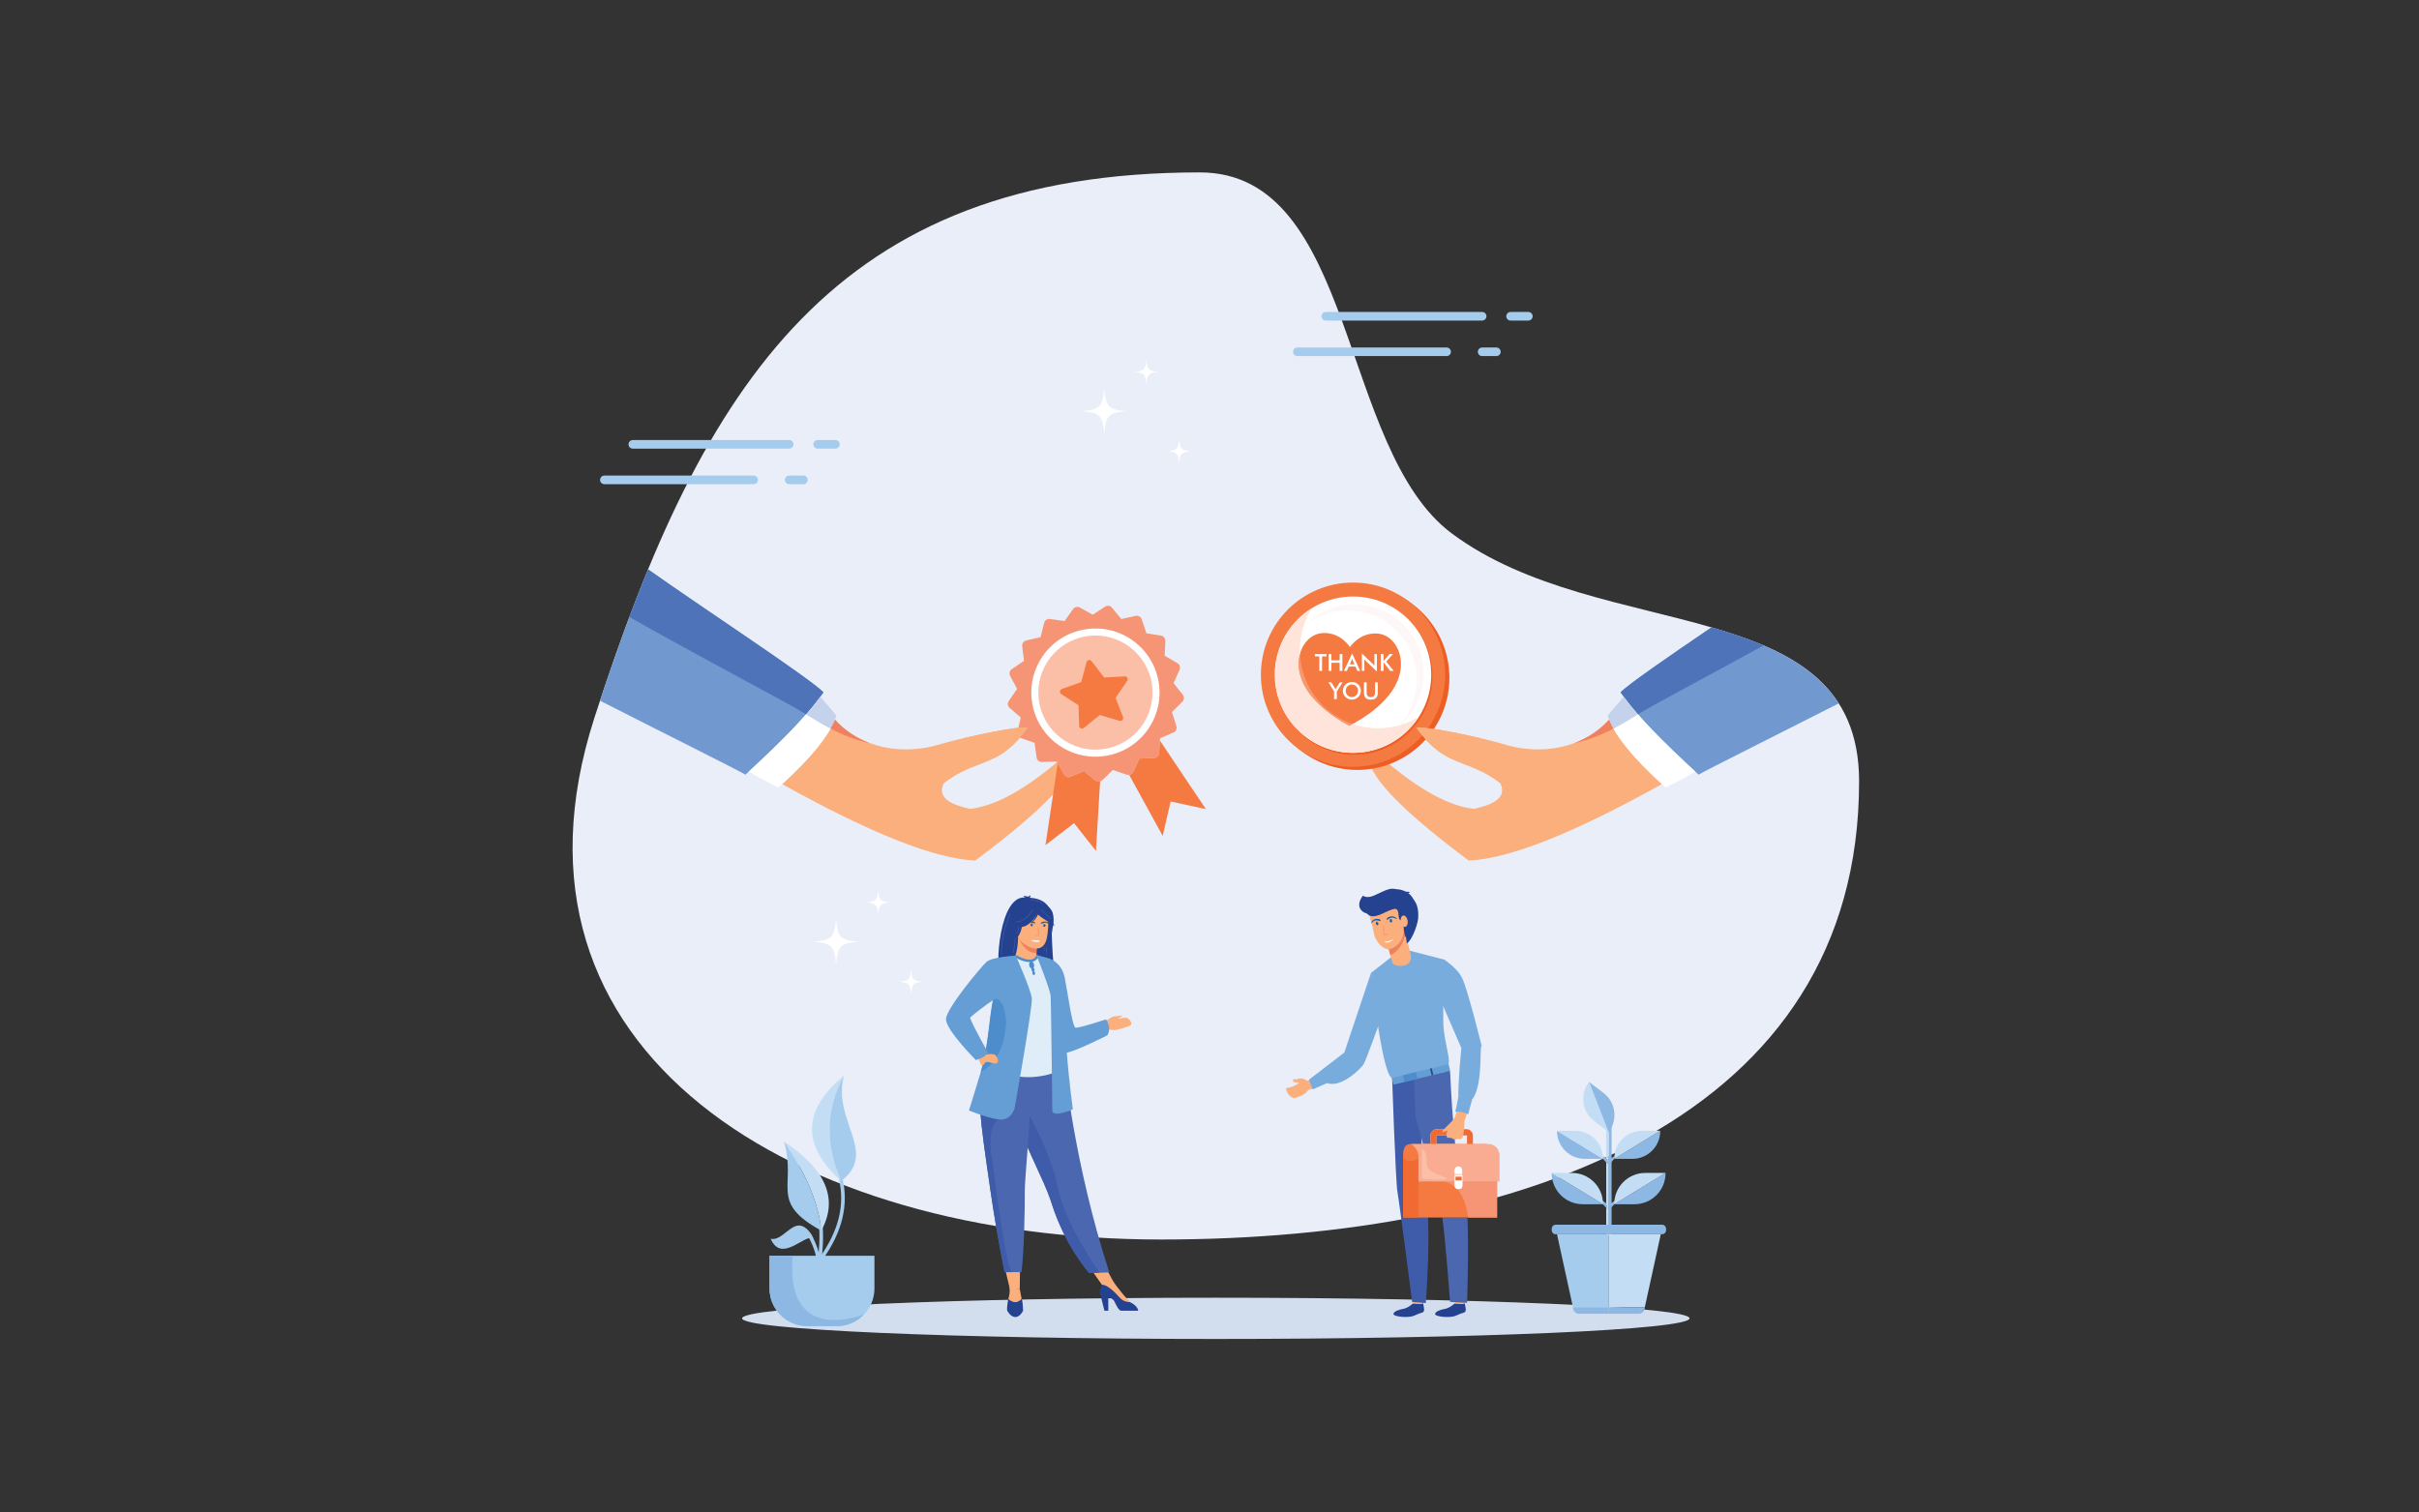 <?xml version="1.0" encoding="utf-8"?>
<svg xmlns="http://www.w3.org/2000/svg" xmlns:serif="http://www.serif.com/" xmlns:xlink="http://www.w3.org/1999/xlink" width="100%" height="100%" viewBox="0 0 1281 801" version="1.1" style="fill-rule:evenodd;clip-rule:evenodd;stroke-linejoin:round;stroke-miterlimit:2;">
  <rect x="0" y="0" width="1281" height="801" fill="#333333" stroke="none"/>
  <rect id="_020" x="0.979" y="0.151" width="1280" height="800" style="fill:none;"/>
  <g>
    <path d="M635.374,91.321c82.982,-0 73.513,146.553 133.42,191.225c79.293,59.126 215.705,29.851 215.705,131.323c-0,178.136 -176.941,242.68 -369.755,242.68c-192.817,-0 -357.343,-98.803 -299.931,-276.471c57.413,-177.668 127.744,-288.757 320.561,-288.757Z" style="fill:#e9eef8;"/>
    <path d="M643.859,709.227c138.167,0 250.855,-4.906 250.855,-10.923c0,-6.017 -112.688,-10.924 -250.855,-10.924c-138.172,0 -250.863,4.907 -250.863,10.924c-0,6.017 112.691,10.923 250.863,10.923Z" style="fill:#d2deee;"/>
    <path d="M852.077,381.213c-13.508,15.059 -36.126,19.417 -56.8,12.655c-11.758,-3.375 -42.264,-9.885 -45.28,-8.383c15.743,21.83 27.113,15.961 44.494,29.398c4.117,8.422 -5.634,11.718 -13.973,13.562c-13.139,-1.457 -28.916,-10.072 -47.336,-25.847c-4.262,-2.503 -6.851,-1.851 -7.772,1.956c3.496,10.755 20.955,27.841 52.374,51.254c21.27,-0.856 55.359,-14.35 102.269,-40.479c-14.749,-13.459 -24.078,-24.832 -27.976,-34.116Z" style="fill:#faaf7d;"/>
    <path d="M906.336,332.315c-22.521,15.335 -43.966,30.051 -48.131,34.393c8.286,12 21.392,25.305 41.295,43.62c2.928,-1.877 45.091,-22.904 74.23,-37.753c-13.44,-21.04 -38.24,-31.814 -67.394,-40.26Z" style="fill:#7199d0;"/>
    <path d="M897.716,408.683c-7.496,4.428 -12.732,7.232 -15.719,8.406c-17.096,-15.321 -27.346,-28.01 -30.754,-38.062c2.851,-3.441 5.731,-6.762 8.64,-9.966c8.073,11.027 20.194,23.319 37.833,39.622Z" style="fill:#fff;"/>
    <path d="M867.369,378.363c5.629,-3.655 37.135,-20.325 66.565,-36.467c-8.538,-3.653 -17.818,-6.749 -27.598,-9.581c-22.521,15.335 -43.966,30.051 -48.131,34.393c0.539,0.779 1.096,1.563 1.678,2.353c2.187,2.99 4.674,6.072 7.486,9.302Z" style="fill:#4f73b9;"/>
    <path d="M867.369,378.363c-2.812,-3.23 -5.299,-6.312 -7.486,-9.302c-2.909,3.204 -5.789,6.525 -8.64,9.966c0.242,0.715 0.519,1.444 0.834,2.186c0.635,1.521 1.42,3.097 2.351,4.729c4.122,-2.124 8.432,-4.649 12.941,-7.579Z" style="fill:#c5d2ec;"/>
    <path d="M854.428,385.942c-0.931,-1.632 -1.716,-3.208 -2.351,-4.729c-5.028,5.601 -11.312,9.724 -18.289,12.342c6.231,-1.194 13.111,-3.732 20.64,-7.613Z" style="fill:#ef8060;"/>
    <path d="M442.188,381.212c13.504,15.061 36.126,19.417 56.796,12.656c11.757,-3.375 42.266,-9.885 45.282,-8.383c-15.743,21.83 -27.111,15.961 -44.496,29.398c-4.113,8.422 5.632,11.717 13.974,13.562c13.14,-1.457 28.917,-10.072 47.336,-25.849c4.262,-2.501 6.851,-1.848 7.773,1.958c-3.496,10.757 -20.956,27.841 -52.375,51.254c-21.267,-0.856 -55.359,-14.351 -102.266,-40.479c14.748,-13.459 24.073,-24.832 27.976,-34.117Z" style="fill:#faaf7d;"/>
    <path d="M343.212,301.568c26.789,19.111 85.642,57.632 92.844,65.14c-8.286,12 -21.389,25.305 -41.293,43.62c-3.023,-1.939 -47.877,-24.294 -77.033,-39.182c8.103,-24.554 16.497,-47.787 25.482,-69.578Z" style="fill:#7199d0;"/>
    <path d="M396.546,408.684c7.494,4.427 12.735,7.231 15.719,8.406c17.095,-15.323 27.347,-28.01 30.755,-38.063c-2.852,-3.441 -5.732,-6.762 -8.639,-9.966c-8.072,11.028 -20.194,23.319 -37.835,39.623Z" style="fill:#fff;"/>
    <path d="M426.894,378.363c-7.453,-4.842 -60.317,-32.518 -93.602,-51.555c3.233,-8.614 6.535,-17.028 9.92,-25.24c26.789,19.111 85.642,57.632 92.844,65.14c-0.537,0.779 -1.096,1.563 -1.675,2.353c-2.188,2.99 -4.674,6.072 -7.487,9.302Z" style="fill:#4f73b9;"/>
    <path d="M426.894,378.363c2.813,-3.23 5.299,-6.312 7.487,-9.302c2.907,3.204 5.787,6.525 8.639,9.966c-0.243,0.715 -0.519,1.444 -0.832,2.185c-0.638,1.522 -1.422,3.098 -2.354,4.73c-4.119,-2.124 -8.433,-4.65 -12.94,-7.579Z" style="fill:#c5d2ec;"/>
    <path d="M439.834,385.942c0.931,-1.632 1.716,-3.208 2.354,-4.73c5.024,5.602 11.309,9.725 18.286,12.343c-6.232,-1.194 -13.112,-3.732 -20.64,-7.613Z" style="fill:#ef8060;"/>
    <path d="M767.539,359.024c-0,-26.947 -21.848,-48.794 -48.795,-48.794c-26.948,0 -48.791,21.847 -48.791,48.794c0,26.949 21.843,48.794 48.791,48.794c26.947,-0 48.795,-21.845 48.795,-48.794Z" style="fill:#ec5e23;"/>
    <path d="M765.304,357.371c-0,-26.949 -21.848,-48.795 -48.796,-48.795c-26.948,0 -48.79,21.846 -48.79,48.795c0,26.948 21.842,48.794 48.79,48.794c26.948,0 48.796,-21.846 48.796,-48.794Z" style="fill:#f47a42;"/>
    <path d="M758.584,358.344c-0,-22.87 -18.541,-41.41 -41.411,-41.41c-22.871,-0 -41.411,18.54 -41.411,41.41c-0,22.87 18.54,41.412 41.411,41.412c22.87,-0 41.411,-18.542 41.411,-41.412Z" style="fill:#ec5e23;"/>
    <path d="M757.919,357.371c0,-22.87 -18.54,-41.411 -41.411,-41.411c-22.87,-0 -41.411,18.541 -41.411,41.411c0,22.871 18.541,41.41 41.411,41.41c22.871,0 41.411,-18.539 41.411,-41.41Z" style="fill:#fff;"/>
    <clipPath id="_clip1">
      <path d="M741.042,384.181c3.67,-4.122 6.458,-9.139 7.985,-14.833c5.222,-19.5 -6.347,-39.544 -25.847,-44.769c-3.171,-0.849 -6.352,-1.255 -9.484,-1.255c-8.136,-0 -15.917,2.736 -22.201,7.54c6.769,-6.785 16.073,-10.762 25.881,-10.762c3.132,-0 6.313,0.405 9.484,1.254c19.5,5.225 31.069,25.271 25.847,44.772c-1.925,7.178 -5.857,13.28 -11.03,17.867c-0.213,0.064 -0.422,0.125 -0.635,0.186Z"/>
    </clipPath>
    <g clip-path="url(#_clip1)">
      <rect x="691.495" y="320.102" width="66.434" height="64.079" style="fill:#fef7f7;fill-rule:nonzero;"/>
    </g>
    <path d="M714.865,342.761c-0,-0 -4.48,-7.402 -13.469,-7.478c-8.034,-0.083 -13.634,7.439 -13.712,16.234c-0.092,10.182 7.346,22.306 26.817,32.959c19.661,-10.296 27.316,-22.286 27.394,-32.488c0.082,-8.795 -5.382,-16.393 -13.396,-16.47c-9.014,-0.076 -13.634,7.243 -13.634,7.243Z" style="fill:#f47a42;"/>
    <path d="M675.097,357.347l0,-0.025c0,-14.928 7.903,-28.009 19.748,-35.296c-0.019,0.026 -0.034,0.052 -0.053,0.077c-11.811,7.289 -19.685,20.347 -19.695,35.244Z" style="fill:#f7986e;fill-rule:nonzero;"/>
    <path d="M716.508,398.732c-22.86,0 -41.396,-18.527 -41.411,-41.385c0.01,-14.897 7.884,-27.955 19.695,-35.244c-4.092,6.423 -6.463,14.048 -6.463,22.229c-0,0.696 0.019,1.387 0.053,2.074c-0.441,1.617 -0.678,3.338 -0.698,5.111c-0.092,10.182 7.346,22.306 26.817,32.959c0.611,-0.32 1.207,-0.641 1.794,-0.964c4.218,1.446 8.737,2.231 13.445,2.231c3.917,-0 7.709,-0.545 11.302,-1.562c-0.461,0.517 -0.936,1.02 -1.426,1.509c0.708,-0.539 1.392,-1.105 2.061,-1.695c3.452,-1.039 6.72,-2.517 9.726,-4.368c-7.36,11.49 -20.238,19.105 -34.895,19.105Z" style="fill:#fee4da;fill-rule:nonzero;"/>
    <path d="M739.616,385.69c0.49,-0.489 0.965,-0.992 1.426,-1.509c0.213,-0.061 0.422,-0.122 0.635,-0.186c-0.669,0.59 -1.353,1.156 -2.061,1.695Z" style="fill:#fddfd4;fill-rule:nonzero;"/>
    <path d="M714.501,384.476c-19.471,-10.653 -26.909,-22.777 -26.817,-32.959c0.02,-1.773 0.257,-3.494 0.698,-5.111c0.849,17.259 12.267,31.738 27.913,37.106c-0.587,0.323 -1.183,0.644 -1.794,0.964Z" style="fill:#f7986e;fill-rule:nonzero;"/>
    <path d="M568.276,322.601l-4.529,6.363l-7.743,-1.097c-1.425,-0.201 -2.759,0.734 -3.069,2.114l-1.905,7.507l-7.608,1.773c-1.382,0.322 -2.274,1.634 -2.104,3.013l0.941,7.753l-6.454,4.399c-1.173,0.798 -1.532,2.346 -0.877,3.568l3.675,6.894l-4.422,6.432c-0.8,1.165 -0.577,2.736 0.47,3.637l5.911,5.097l-1.804,7.604c-0.339,1.436 0.509,2.883 1.915,3.285l7.195,2.558l1.067,7.743c0.203,1.453 1.503,2.482 2.948,2.368l7.67,-0.214l3.782,6.828c0.689,1.238 2.187,1.737 3.467,1.207l7.214,-3.026l5.988,4.992c1.091,0.912 2.686,0.842 3.685,-0.129l5.615,-5.418l7.393,2.495c1.382,0.468 2.88,-0.226 3.433,-1.554l3.234,-6.979l7.816,-0.347c1.464,-0.072 2.613,-1.278 2.623,-2.727l0.49,-7.639l7.151,-3.142c1.3,-0.569 1.935,-2.021 1.523,-3.345l-2.352,-7.457l5.532,-5.506c1.004,-1.001 1.077,-2.586 0.209,-3.67l-4.883,-6.104l3.171,-7.134c0.596,-1.345 0.019,-2.915 -1.28,-3.571l-6.608,-3.84l0.378,-7.806c0.068,-1.458 -1.014,-2.714 -2.444,-2.869l-7.593,-1.197l-2.467,-7.409c-0.456,-1.388 -1.92,-2.166 -3.312,-1.796l-7.51,1.622l-4.975,-6.015c-0.897,-1.099 -2.477,-1.315 -3.636,-0.553l-6.531,4.303l-6.817,-3.815c-1.232,-0.686 -2.773,-0.32 -3.573,0.804Z" style="fill:#f69575;"/>
    <path d="M572.659,333.732c-18.299,4.11 -29.799,22.273 -25.688,40.569c4.112,18.296 22.274,29.797 40.568,25.686c18.298,-4.11 29.798,-22.274 25.687,-40.57c-4.112,-18.296 -22.274,-29.796 -40.567,-25.685Z" style="fill:#fff;"/>
    <path d="M573.473,337.367c-16.286,3.66 -26.526,19.83 -22.865,36.118c3.66,16.287 19.83,26.525 36.116,22.866c16.286,-3.658 26.526,-19.829 22.866,-36.118c-3.656,-16.287 -19.831,-26.525 -36.117,-22.866Z" style="fill:#fbbea6;"/>
    <path d="M597.992,410.462l17.726,32.318l4.189,-18.265l18.677,4.057l-24.364,-36.334l-0.417,6.502c-0.01,1.449 -1.159,2.655 -2.623,2.727l-7.816,0.347l-3.234,6.979c-0.378,0.916 -1.207,1.529 -2.138,1.669Zm-37.881,-6.058l-6.478,43.252l15.142,-11.654l11.602,14.717l2.197,-36.794c-0.858,0.259 -1.833,0.094 -2.57,-0.526l-5.988,-4.992l-7.214,3.026c-1.28,0.53 -2.778,0.031 -3.467,-1.207l-3.224,-5.822Z" style="fill:#f47a42;"/>
    <path d="M573.914,385.603l8.476,-6.886l10.482,3.078c1.193,0.347 2.264,-0.823 1.823,-1.981l-3.927,-10.187l6.157,-9.011c0.703,-1.037 -0.082,-2.422 -1.318,-2.348l-10.905,0.587l-6.671,-8.644c-0.761,-0.985 -2.308,-0.67 -2.638,0.529l-2.807,10.55l-10.284,3.663c-1.173,0.425 -1.352,2.01 -0.31,2.684l9.164,5.933l0.315,10.915c0.039,1.234 1.479,1.898 2.443,1.118Z" style="fill:#f47a42;"/>
    <path d="M510.338,390.983c13.716,-3.202 31.649,-6.632 33.928,-5.498c-6.648,9.217 -12.514,13.496 -18.386,16.376c-7.624,-1.253 -13.651,-5.482 -15.542,-10.878Z" style="fill:#faaf7d;"/>
    <path d="M722.288,361.42l1.435,-0l-0,5.42c-0,0.803 0.184,1.408 0.558,1.812c0.373,0.406 0.93,0.606 1.667,0.606c0.737,0 1.29,-0.2 1.663,-0.606c0.369,-0.404 0.558,-1.009 0.558,-1.812l-0,-5.42l1.445,-0l-0,5.553c-0,1.206 -0.301,2.112 -0.912,2.711c-0.611,0.599 -1.532,0.899 -2.758,0.899c-1.227,-0 -2.144,-0.3 -2.75,-0.898c-0.601,-0.595 -0.906,-1.502 -0.906,-2.712l-0,-5.553Zm-1.625,4.481c0,0.635 -0.121,1.233 -0.353,1.799c-0.243,0.565 -0.587,1.068 -1.043,1.512c-0.46,0.443 -0.974,0.781 -1.556,1.016c-0.577,0.237 -1.178,0.355 -1.814,0.355c-0.64,-0 -1.255,-0.118 -1.837,-0.357c-0.582,-0.238 -1.096,-0.576 -1.547,-1.014c-0.456,-0.444 -0.8,-0.944 -1.033,-1.507c-0.237,-0.559 -0.353,-1.16 -0.353,-1.804c-0,-0.638 0.116,-1.24 0.353,-1.804c0.233,-0.565 0.577,-1.07 1.033,-1.519c0.456,-0.442 0.975,-0.779 1.552,-1.009c0.577,-0.232 1.188,-0.348 1.832,-0.348c0.64,-0 1.251,0.116 1.828,0.348c0.572,0.23 1.086,0.567 1.542,1.009c0.456,0.453 0.8,0.962 1.043,1.528c0.232,0.568 0.353,1.165 0.353,1.795Zm-1.512,0c-0,-0.452 -0.083,-0.879 -0.248,-1.285c-0.164,-0.406 -0.402,-0.769 -0.707,-1.084c-0.306,-0.315 -0.65,-0.554 -1.043,-0.722c-0.397,-0.168 -0.819,-0.253 -1.256,-0.253c-0.441,-0 -0.858,0.082 -1.255,0.248c-0.393,0.167 -0.747,0.409 -1.057,0.727c-0.306,0.312 -0.543,0.672 -0.708,1.078c-0.16,0.405 -0.243,0.836 -0.243,1.291c0,0.453 0.083,0.879 0.243,1.28c0.165,0.402 0.402,0.76 0.708,1.078c0.31,0.319 0.659,0.559 1.057,0.725c0.392,0.167 0.814,0.251 1.255,0.251c0.437,0 0.849,-0.084 1.242,-0.251c0.392,-0.166 0.746,-0.406 1.057,-0.725c0.305,-0.318 0.543,-0.676 0.707,-1.081c0.165,-0.405 0.248,-0.829 0.248,-1.277Zm-12.674,4.444l-0,-4.083l-3.006,-4.842l1.522,-0l1.877,3.029c0.043,0.08 0.097,0.179 0.169,0.306c0.063,0.126 0.131,0.262 0.199,0.407c0.058,-0.14 0.121,-0.276 0.184,-0.401c0.058,-0.127 0.126,-0.241 0.194,-0.347l1.92,-2.994l1.45,-0l-3.069,4.842l-0,4.083l-1.44,0Zm24.727,-14.962l0,-8.926l1.45,0l-0,3.695l3.209,-3.695l1.775,0l-3.539,3.97l3.961,4.956l-1.877,-0l-3.529,-4.561l-0,4.561l-1.45,-0Zm-10.027,-0l0,-9.275l5.673,5.453c0.155,0.154 0.31,0.318 0.47,0.493c0.16,0.174 0.325,0.372 0.5,0.592l-0,-6.189l1.338,0l0,9.276l-5.784,-5.556c-0.155,-0.151 -0.301,-0.31 -0.446,-0.476c-0.146,-0.166 -0.281,-0.341 -0.412,-0.524l-0,6.206l-1.339,-0Zm-2.366,-0l-1.013,-2.298l-3.534,-0l-1.038,2.298l-1.522,-0l4.32,-9.275l4.319,9.275l-1.532,-0Zm-4.009,-3.507l2.487,-0l-0.916,-2.036c-0.054,-0.128 -0.107,-0.278 -0.165,-0.447c-0.058,-0.17 -0.117,-0.356 -0.17,-0.563c-0.048,0.194 -0.102,0.375 -0.16,0.543c-0.053,0.169 -0.107,0.326 -0.165,0.467l-0.911,2.036Zm-11.225,3.507l0,-8.926l1.45,0l0,3.297l4.393,-0l-0,-3.297l1.445,0l-0,8.926l-1.445,-0l-0,-4.332l-4.393,0l0,4.332l-1.45,-0Zm-3.466,-7.69l-0,7.69l-1.45,-0l0,-7.69l-2.371,-0l0,-1.236l6.177,0l0,1.236l-2.356,-0Z" style="fill:#fff;"/>
    <path d="M783.912,390.983c-13.716,-3.202 -31.651,-6.632 -33.93,-5.498c6.648,9.217 12.514,13.496 18.386,16.376c7.626,-1.253 13.653,-5.482 15.544,-10.878Z" style="fill:#faaf7d;"/>
    <path d="M697.391,575.821c-0.563,0.16 -2.342,0.868 -4.543,1.513c-1.314,2.022 -3.884,3.481 -7.705,4.378c-2.399,-1.013 -3.781,-2.783 -4.155,-5.299c3.147,-0.519 5.523,-1.532 7.128,-3.031c-3.234,0.083 -4.18,-0.547 -2.842,-1.886c0.388,0.243 0.902,0.306 1.547,0.189c1.716,-0.824 3.544,-0.547 5.489,0.83c0.979,-0.354 1.968,-0.742 2.501,-0.907c0.291,1.372 1.091,2.701 2.58,4.213Z" style="fill:#faaf7d;"/>
    <path d="M770.293,690.444c-0,0 -2.512,2.381 -4.989,2.817c-2.478,0.441 -5.266,1.372 -5.339,2.778c-0.068,1.406 8.039,2.216 10.905,0.883c4.276,-1.993 4.678,-1.343 5.183,-2.386c0.504,-1.042 -0.422,-3.903 -0.379,-4.237c0.054,-0.412 -5.381,0.145 -5.381,0.145Z" style="fill:#254290;"/>
    <path d="M748.232,690.43c-0,-0 -2.512,2.375 -4.984,2.817c-2.478,0.441 -5.271,1.372 -5.338,2.778c-0.068,1.401 8.038,2.216 10.899,0.877c4.276,-1.987 4.679,-1.338 5.183,-2.38c0.504,-1.047 -0.417,-3.903 -0.373,-4.238c0.053,-0.417 -5.387,0.146 -5.387,0.146Z" style="fill:#254290;"/>
    <path d="M770.608,689.281l-0.315,1.163c0.043,0.025 5.517,0.781 5.381,-0.145c-0.106,-0.747 -0.271,-1.566 -0.271,-1.566l-4.795,0.548Z" style="fill:#faaf7d;"/>
    <path d="M748.547,689.266l-0.315,1.164c0.044,0.024 5.518,0.78 5.387,-0.146c-0.107,-0.751 -0.272,-1.571 -0.272,-1.571l-4.8,0.553Z" style="fill:#faaf7d;"/>
    <path d="M697.74,568.389l-4.543,3.49l1.934,5.154c0,0 3.302,-1.415 7.588,-3.335c-1.134,-2.284 -2.763,-4.194 -4.979,-5.309Z" style="fill:#78acdd;"/>
    <path d="M731.306,539.559l-5.261,-24.261l-14.152,42.225l-14.153,10.866c2.216,1.115 2.574,4.45 4.979,5.309c7.923,2.841 18.551,-8.485 19.394,-9.954c1.309,-2.294 9.193,-24.185 9.193,-24.185Z" style="fill:#78acdd;"/>
    <path d="M747.796,689.63l7.243,0.601c0,-0 3.118,-39.278 0,-58.289c-3.117,-19.01 -3.117,-68.101 -3.117,-68.101l-14.817,4.436c-0,0 1.954,58.027 2.923,63.04c0.975,5.013 7.768,58.313 7.768,58.313Z" style="fill:#3e5caa;"/>
    <path d="M757.507,605.969l0,-4.373c0,-1.92 1.489,-3.486 3.312,-3.486l9.032,-0c-1.309,-15.176 -1.949,-30.72 -1.949,-30.72l-19.491,-4.597l0.083,2.071l1.086,26.758c-0,0 1.314,4.694 3.137,11.259c0.271,0.994 0.557,2.021 0.853,3.088l3.937,0Zm13.091,0l-9.973,0l-0,-4.373c-0,-0.112 0.092,-0.204 0.194,-0.204l9.323,0c0.146,1.547 0.296,3.079 0.456,4.577Zm6.298,84.126l-8.994,-0.494c0,-0 -2.511,-33.886 -4.121,-44.689l13.329,0c0.746,19.026 -0.214,45.183 -0.214,45.183Z" style="fill:#4b67b0;"/>
    <path d="M736.581,507.128l-10.536,8.17c0,-0 5.62,53.091 11.011,55.68c2.201,1.052 27.307,-0.126 30.037,-7.356c1.124,-2.986 -2.963,-14.036 -2.788,-23.156c0.126,-9.071 -0.601,-29.513 0.945,-31.83l-1.067,-0.504l-17.619,-4.553l-9.983,3.549Z" style="fill:#78acdd;"/>
    <path d="M760.625,607.269l-0,-5.673c-0,-0.112 0.092,-0.204 0.194,-0.204l15.854,0c0.112,0 0.194,0.092 0.194,0.204l0,5.673l3.123,-0l-0,-5.673c-0,-1.92 -1.489,-3.486 -3.317,-3.486l-15.854,-0c-1.823,-0 -3.312,1.566 -3.312,3.486l0,5.673l3.118,-0Z" style="fill:#f06a31;"/>
    <path d="M792.79,644.912l-49.765,0l-0,-33.105c-0,-3.225 0.853,-5.838 4.072,-5.838l38.943,0c3.729,0 6.75,3.021 6.75,6.744l-0,32.199Z" style="fill:#f47a42;"/>
    <path d="M751.141,622.958c-3.244,-0.344 -6.153,-0.504 -8.116,-0.577l-0,-0.703l8.116,-2.007l0,3.287Zm41.649,21.954l-15.38,0c-0.46,-4.218 -1.881,-11.258 -6.303,-15.748c-1.353,-1.372 -3.418,-2.468 -5.857,-3.345l27.54,-0l-0,19.093Z" style="fill:#f69575;"/>
    <path d="M751.233,644.912l-8.208,0l-0,-31.496c2.356,2.226 5.852,2.226 8.208,0l0,31.496Z" style="fill:#f06a31;"/>
    <path d="M788.3,605.969l-41.203,0c2.4,1.28 4.044,3.903 4.044,6.929l0,12.921l42.977,-0l0,-13.707c0,-3.394 -2.608,-6.143 -5.818,-6.143Z" style="fill:#f9ac92;"/>
    <path d="M734.123,498.653c0.684,1.081 2.57,9.528 3.404,11.568c0.819,2.012 11.151,2.919 9.473,-4.727c-1.672,-7.651 -4.61,-16.402 -4.61,-16.402l-8.267,9.561Z" style="fill:#faaf7d;"/>
    <path d="M734.123,498.653l2.744,-3.176l5.523,-6.385l0.004,0.024c0.015,0.029 0.034,0.087 0.059,0.174c0.092,0.267 0.266,0.81 0.509,1.562l-0,0.004c0.048,0.151 0.102,0.311 0.155,0.48l0.01,0.029c0.169,0.548 0.368,1.169 0.577,1.862l0.033,0.117c0.054,0.16 0.107,0.329 0.156,0.499l0.004,0.005c0.025,0.087 0.049,0.179 0.078,0.267l0.01,0.029l0.029,0.101l0.014,0.039c0.015,0.058 0.034,0.122 0.054,0.18c-0.243,4.378 -3.86,9.954 -7.792,11.472c-0.077,-0.277 -0.16,-0.558 -0.247,-0.84c-0.756,-2.841 -1.532,-5.827 -1.92,-6.443Z" style="fill:#ef8060;"/>
    <path d="M774.123,517.736c-2.361,-4.446 -7.011,-7.84 -8.931,-9.134c-0.499,-0.34 -1.154,-0.519 -1.154,-0.519l-0.635,22.866l10.473,24.218c-0,-0 -1.862,18.211 -1.576,27.476c2.419,-0.582 5.406,1.009 7.433,-0.388c5.92,-7.976 3.568,-29.959 4.94,-27.995c0,0 -7.573,-30.924 -10.55,-36.524Z" style="fill:#78acdd;"/>
    <path d="M737.924,574.522l30.036,-7.355l-0.867,-3.545l-30.037,7.356l0.868,3.544Z" style="fill:#649ed5;"/>
    <path d="M772.736,629.829l-0.761,-0c-0.955,-0 -1.736,-0.776 -1.736,-1.736l0,-5.78l4.233,0l-0,5.78c-0,0.96 -0.776,1.736 -1.736,1.736Z" style="fill:#fff;"/>
    <rect x="770.777" y="623.264" width="3.282" height="1.988" style="fill:#f06a31;"/>
    <path d="M774.317,621.901l-4.078,0l0,-2.036c0,-1.125 0.917,-2.036 2.042,-2.036c1.119,-0 2.036,0.911 2.036,2.036l-0,2.036Z" style="fill:#fff;"/>
    <path d="M743.791,573.087l6.875,-1.683l-0.868,-3.549l-6.88,1.687l0.873,3.545Z" style="fill:#4d8dcb;"/>
    <path d="M743.422,561.203l-4.198,-47.854l5.052,46.482l4.407,8.965l-5.261,-7.593Z" style="fill:#78acdd;"/>
    <path d="M770.375,591.913c0.451,-1.042 1.067,-3.18 1.726,-5.745c1.939,0.092 4.039,0.291 5.653,1.328c-0.227,0.611 -2.152,5.717 -2.181,6.313c-0.534,12.567 -1.998,8.786 -4.253,9.624c-0.77,0.286 -1.978,-0.043 -2.341,-0.46c-0.364,-0.412 -2.691,-0.194 -2.682,-0.432c0.01,-0.242 -0.867,-1.959 0.141,-3.316c1.013,-1.358 -2.681,1.324 -2.633,0.247c0.049,-1.188 5.659,-5.474 6.57,-7.559Z" style="fill:#faaf7d;"/>
    <path d="M770.617,588.839c2.444,-0.223 4.713,0.408 6.91,1.373c0.223,-1.188 1.018,-4.16 2.05,-7.797c-2.172,-1.154 -4.877,-1.183 -7.36,-1.096c-0.567,3.351 -1.129,6.143 -1.6,7.52Z" style="fill:#78acdd;"/>
    <path d="M758.123,569.576l0.916,-0.223l-0.868,-3.549l-0.921,0.228l0.873,3.544Z" style="fill:#29488c;"/>
    <path d="M764.145,568.102l0.921,-0.227l-0.868,-3.545l-0.921,0.223l0.868,3.549Z" style="fill:#649ed5;"/>
    <path d="M762.991,624.825c-3.947,-0 -10.075,-0.572 -10.075,-0.572l-0,-15.389c0.106,-0.039 0.208,-0.059 0.31,-0.059c1.469,0 2.39,3.763 2.39,8.039c0,4.568 10.143,6.134 10.614,7.409c0.16,0.431 -1.266,0.572 -3.239,0.572Z" style="fill:#fbbea6;"/>
    <path d="M730.404,480.791c-2.914,0.145 -6.584,-2.769 -4.984,4.95c0.349,2.066 1.508,4.854 1.988,7.942c0.882,5.692 5.595,9.6 8.397,9.12c2.803,-0.499 8.577,-4.387 7.438,-12.499c-0.475,-3.462 -1.12,-8.034 -4.558,-9.391c-2.676,-1.06 -5.891,-0.917 -8.281,-0.122Z" style="fill:#faaf7d;"/>
    <path d="M744.319,496.427c0,0 6.623,-11.537 4.849,-18.233c-1.76,-6.681 -8.985,-8.177 -14.231,-6.65c-2.361,0.708 -3.907,1.341 -6.22,2.444c-4.97,2.382 -7.574,5.787 -4.97,9.649c3.486,5.178 12.645,-3.223 15.433,-2.18c2.308,0.866 0.533,5.356 2.739,6.098c2.085,0.727 1.096,0.581 1.348,3.156c0.116,3.214 1.028,5.838 1.052,5.716Z" style="fill:#254290;"/>
    <path d="M745.425,487.613c0.281,1.634 -0.291,3.127 -1.29,3.302c-0.999,0.174 -2.041,-1.014 -2.332,-2.672c-0.291,-1.653 0.286,-3.127 1.285,-3.301c0.999,-0.176 2.036,1.017 2.337,2.671Z" style="fill:#faaf7d;"/>
    <path d="M729.531,490.042c-0.349,0.107 -0.751,-0.223 -0.901,-0.732c-0.151,-0.514 0.009,-1.014 0.358,-1.115c0.345,-0.107 0.747,0.223 0.897,0.732c0.151,0.514 -0.009,1.013 -0.354,1.115Z" style="fill:#135ba4;"/>
    <path d="M734.36,487.273c3.065,-1.706 2.662,-1.478 5.625,-0.412c-1.309,-1.6 -3.006,-1.837 -4.64,-1.052c-0.766,0.369 -0.917,0.364 -0.985,1.464Z" style="fill:#135ba4;"/>
    <path d="M736.707,488.65c0.354,-0.048 0.572,-0.518 0.485,-1.042c-0.087,-0.524 -0.441,-0.907 -0.795,-0.858c-0.354,0.053 -0.567,0.523 -0.48,1.047c0.082,0.524 0.441,0.907 0.79,0.853Z" style="fill:#135ba4;"/>
    <path d="M731.214,487.909c-3.317,-0.767 -2.88,-0.665 -5.237,1.183c0.694,-1.891 2.158,-2.594 3.889,-2.303c0.81,0.135 0.941,0.092 1.348,1.12Z" style="fill:#135ba4;"/>
    <path d="M733.502,495.453c-0.218,-0 -0.412,-0.039 -0.572,-0.16c-0.267,-0.199 -0.363,-0.558 -0.426,-1.043c-0.049,-0.334 -0.034,-0.708 -0.02,-1.178c0.02,-0.727 0.049,-1.629 -0.116,-2.87c-0.015,-0.136 0.082,-0.267 0.223,-0.286c0.145,0.005 0.266,0.082 0.286,0.223c0.17,1.275 0.14,2.245 0.116,2.948c-0.014,0.451 -0.024,0.805 0.015,1.095c0.058,0.413 0.126,0.626 0.228,0.703c0.111,0.083 0.368,0.064 0.722,0.01l0.771,-0.111c0.15,-0.015 0.267,0.077 0.286,0.218c0.024,0.14 -0.073,0.271 -0.213,0.291l-0.766,0.111c-0.189,0.029 -0.369,0.049 -0.534,0.049Z" style="fill:#f69575;fill-rule:nonzero;"/>
    <path d="M738.016,497.494c-3.117,1.44 -5.784,1.43 -4.902,1.508c1.082,0.684 3.317,0.068 4.902,-1.508Z" style="fill:#fff;"/>
    <path d="M729.105,488.175c0.063,-0.009 0.145,0.146 0.174,0.34c0.034,0.198 0.005,0.368 -0.058,0.378c-0.068,0.009 -0.145,-0.146 -0.174,-0.34c-0.034,-0.198 -0.01,-0.368 0.058,-0.378Z" style="fill:#a6cced;"/>
    <path d="M736.188,486.919c0.068,-0.009 0.146,0.141 0.18,0.34c0.034,0.199 0.005,0.363 -0.058,0.373c-0.068,0.01 -0.146,-0.14 -0.18,-0.339c-0.034,-0.199 -0.005,-0.364 0.058,-0.374Z" style="fill:#a6cced;"/>
    <path d="M725.323,483.825c3.108,-1.838 5.949,-3.173 8.446,-3.759c-1.804,1.445 -3.442,2.393 -4.916,2.845c3.752,0.115 7.408,-0.653 10.967,-2.304c0.073,0.043 0.145,0.087 0.218,0.133c0.548,2.02 0.524,-3.377 0.95,0.053c0.694,0.564 0.912,0.71 1.663,0.422c0.151,-2.207 1.494,4.497 1.964,3.877c3.699,0.058 2.458,3.287 -0.562,8.019c0.174,1.11 0.897,5.906 0.945,6.657c3.472,-2.512 6.187,-12.024 6.002,-13.702c0.519,-8.163 -3.151,-11.043 -6.38,-12.05c0.839,-0.833 1.585,-1.323 2.24,-1.469c-1.493,-0.398 -2.958,-0.259 -4.393,0.419c-0.325,-0.742 -0.795,-1.407 -1.406,-1.995c0.141,0.42 0.175,0.952 0.102,1.596c-5.086,-6.188 -14.017,5.577 -19.418,1.847c-5.295,7.016 1.575,10.18 3.578,9.411Z" style="fill:#254290;"/>
    <path d="M543.796,490.507c-0,0 -2.236,14.555 -2.638,20.262c-0.204,2.87 -0.5,5.178 1.304,7.108c0,0 -4.489,0.436 -6.012,-0.81c0,0 0.301,0.611 0.577,0.883c0,-0 -5.023,0.179 -7.098,-1.387c-3.147,-2.128 -1.067,-44.476 14.041,-40.99c0,-0 13.935,-1.185 12.834,12.486c0.233,16.238 1.537,30.245 2.628,33.076c-1.571,0.897 -5.353,-2.056 -5.823,-3.35c-0.412,-1.144 -0.645,-2.478 -0.761,-2.817c-0,-0 0.494,3.922 0.717,4.165c0,-0 -5.629,-0.635 -8.038,-2.454c-2.4,-1.818 -2.42,-23.35 -1.731,-26.172Z" style="fill:#254290;"/>
    <path d="M538.084,501.029c0.044,-0.165 0.087,-0.325 0.126,-0.48c-0.431,-1.416 -0.582,-3.035 -0.378,-4.81c-1.358,-1.203 -4.305,-0.175 -6.798,0.582c-1.086,10.032 -1.071,20.189 -0.47,20.94c1.251,1.566 4.286,1.387 4.286,1.387c-0.165,-0.272 -0.344,-0.883 -0.344,-0.883c0.916,1.247 3.631,0.805 3.631,0.805c-1.086,-1.924 -0.911,-4.232 -0.79,-7.103c0.107,-2.458 0.417,-6.564 0.737,-10.438Z" style="fill:#254290;"/>
    <path d="M583.907,647.322l-1.663,-0.281l0,-0.005l1.663,0.286Z" style="fill:#636466;"/>
    <path d="M558.21,518.929l-29.978,0c2.143,-5.372 5.217,-9.26 7.549,-9.736c1.241,-0.329 3.35,-5.439 3.321,-12.683l0.568,0.727l9.41,1.867c-0,-0 -0.208,2.967 -0.218,5.755c-0.009,2.327 0.122,4.693 0.65,4.97c0.674,0.063 1.295,0.184 1.295,0.184c-0,-0 5.105,3.588 7.403,8.916Z" style="fill:#faaf7d;"/>
    <path d="M549.08,499.104c-0,-0 -0.208,2.962 -0.218,5.755c-5.27,-0.15 -8.053,-4.955 -9.192,-7.622l9.41,1.867Z" style="fill:#ef8060;"/>
    <path d="M538.37,494.187c-0.015,-7.767 -1.624,-12.971 6.332,-13.431c7.961,-0.46 9.508,2.502 10.143,5.097c0.398,1.605 0.398,7.845 -0.732,11.952c-2.759,10.04 -15.738,1.434 -15.743,-3.618Z" style="fill:#faaf7d;"/>
    <path d="M584.392,541.78c0,0 4.16,-3.394 5.653,-3.413c1.494,-0.015 4.33,-0.762 4.219,-0.282c-0.112,0.485 -2.502,1.12 -2.09,1.348c0.407,0.223 3.879,-0.712 4.853,-0.15c0.97,0.558 3.249,2.87 1.416,3.884c-1.828,1.008 -7.316,2.608 -8.737,2.424c-1.416,-0.184 -4.626,-0.412 -4.626,-0.412l-0.688,-3.399Z" style="fill:#faaf7d;"/>
    <path d="M531.306,668.107l3.486,14.686l5.222,-0.029l0.189,-14.657l-8.897,0Z" style="fill:#faaf7d;"/>
    <path d="M575.233,668.738l9.915,14.055l3.869,-4.964l-5.968,-11.026l-7.816,1.935Z" style="fill:#faaf7d;"/>
    <path d="M587.442,673.979l-5.106,0.155l-5.532,0.17c0,-0 -12.771,-14.221 -19.937,-37.019c-0.165,-0.528 -0.339,-1.066 -0.528,-1.609c-3.923,-11.428 -12.049,-25.784 -16.33,-38.769c-0.684,-2.07 -1.295,-4.019 -1.848,-5.862c-0.174,-0.591 -0.344,-1.168 -0.508,-1.74c-3.157,-10.967 -4.068,-18.167 -4.912,-25.862l30.929,0.247c-0,0 4.993,52.539 23.772,110.289Z" style="fill:#4b67b0;"/>
    <path d="M559.34,545.916c-0.078,14.72 2.157,21.033 2.157,21.033c0,-0 -13.241,6.729 -28.979,1.779c-0.184,-0.063 -13.034,-2.992 -13.034,-2.992c0.264,-0.596 2.605,-10.516 2.863,-11.064c3.323,-7.132 5.846,-10.264 6.239,-12.456c0.732,-4.097 0.747,-8.334 0.383,-12.329c-0.96,-10.585 -3.815,-19.37 -3.815,-19.37c4.29,-0.975 8.305,-2.686 12.765,-4.364c1.028,1.28 4.17,2.619 6.89,2.556c3.137,-0.068 4.155,-1.411 3.99,-2.876c3.341,1.858 6.008,3.617 6.008,3.617c2.841,4.931 8.596,9.722 9.013,17.285c0.107,1.862 -4.475,18.769 -4.48,19.181Z" style="fill:#dfedf9;"/>
    <path d="M537.177,506.876c1.693,1.003 3.287,1.726 4.737,2.172c1.751,0.543 3.307,0.684 4.597,0.422c1.362,-0.277 2.424,-0.989 3.103,-2.134c0.199,-0.334 0.363,-0.712 0.489,-1.129l-1.25,-0.383c-0.097,0.31 -0.219,0.597 -0.369,0.848c-0.48,0.805 -1.241,1.315 -2.23,1.518c-1.072,0.213 -2.41,0.087 -3.957,-0.393c-1.348,-0.416 -2.846,-1.101 -4.45,-2.05l-0.67,1.129Z" style="fill:#4d8dcb;"/>
    <path d="M534.617,681.974c0,-0 0.422,2.909 -0.664,6.017c0,-0 -0.858,3.898 2.977,3.971c3.84,0.073 4.776,-0.291 4.344,-2.681c-0.436,-2.386 -1.26,-6.517 -1.26,-6.517l-5.397,-0.79Z" style="fill:#faaf7d;"/>
    <path d="M541.779,694.275c-2.439,4.596 -5.911,4.266 -8.398,-0c-0.344,-1.731 0.417,-5.416 0.543,-6.124c0.005,-0.053 0.015,-0.092 0.024,-0.116l0.005,-0.039c4.339,3.976 7.055,-0.102 7.055,-0.102l0.009,0.019c0.636,1.562 0.771,5.751 0.762,6.362Z" style="fill:#254290;"/>
    <path d="M598.259,689.673c-0,0 -7.069,-7.849 -9.242,-11.844l-5.26,2.695l11.757,11.035l2.75,-0.358l-0.005,-1.528Z" style="fill:#faaf7d;"/>
    <path d="M602.748,694.275l-8.892,-0c-1.314,-0 -2.356,-2.173 -3.767,-4.994c-0.582,-1.159 -1.876,-1.789 -3.205,-2.143l0.039,7.137l-2.056,-0l-1.891,-7.545c-1.251,-2.303 -0.097,-4.392 0.781,-6.206c1.028,-0.005 3.782,0.698 9.008,6.585c1.717,1.934 3.612,2.623 5.494,2.564l0.077,0.039c4.34,1.954 4.412,4.563 4.412,4.563Z" style="fill:#254290;"/>
    <path d="M582.336,674.134l-5.532,0.17c0,-0 -12.771,-14.221 -19.937,-37.019c-0.165,-0.528 -0.339,-1.066 -0.528,-1.609c-3.923,-11.428 -12.049,-25.784 -16.33,-38.769c-0.684,-2.07 -1.295,-4.019 -1.848,-5.862c-0.174,-0.591 -0.344,-1.168 -0.508,-1.74l4.557,-3.457c0,-0 13.673,22.148 17.906,42.987c3.68,18.099 18.405,39.878 22.22,45.299Z" style="fill:#3e5caa;"/>
    <path d="M542.685,630.774c0.078,10.133 -0.436,33.435 -1.755,43.079l-4.897,-0c-2.71,-0 -4.058,-0.039 -4.058,-0.039c-3.312,-16.771 -5.668,-30.647 -7.382,-42.609c-1.407,-9.813 -2.658,-18.22 -3.619,-25.464c-0.968,-7.287 -1.642,-13.391 -1.882,-18.55c-0.038,-0.81 -0.066,-1.6 -0.081,-2.366c-0.014,-0.771 -0.019,-1.518 -0.013,-2.245l26.722,-2.608c-0.335,17.76 -3.078,44.911 -3.035,50.802Z" style="fill:#4b67b0;"/>
    <path d="M536.033,673.853c-2.71,-0 -4.058,-0.039 -4.058,-0.039c-3.312,-16.771 -5.668,-30.647 -7.382,-42.609c-1.407,-9.813 -2.658,-18.22 -3.619,-25.464c-0.968,-7.287 -1.642,-13.391 -1.882,-18.55l9.804,5.77c0,-0 -6.257,2.211 -3.869,18.923c2.39,16.718 7.68,59.603 11.006,61.969Z" style="fill:#3e5caa;"/>
    <path d="M537.294,587.026c-0,0 -1.881,6.803 -8.398,5.935c-6.51,-0.868 -15.771,-4.776 -15.771,-4.776c-0,-0 2.782,-8.795 6.243,-20.349c4.191,-13.988 5.233,-33.644 7.676,-45.018c0.689,-3.191 5.3,-4.223 5.474,-6.129l5.401,-10.482c-0,-0 8.058,18.08 8.494,22.637c0.432,4.563 -9.119,58.182 -9.119,58.182Z" style="fill:#649ed5;"/>
    <path d="M532.741,542.27c-0.291,7.384 -2.875,19.975 -13.249,25.508l-0.124,0.058c4.191,-13.988 4.136,-27.404 6.58,-38.783c5.576,-1.159 6.948,9.154 6.793,13.217Z" style="fill:#4d8dcb;"/>
    <path d="M521.345,558.662c-0,0 4.652,-1.008 5.849,0.32c1.198,1.329 1.867,3.443 0.674,4.18c-1.197,0.747 -4.656,-1.29 -5.901,-0.47c-0.89,0.586 -1.173,2.084 -2.068,1.561c-0.895,-0.524 -1.839,-3.952 -1.839,-3.952l3.285,-1.639Z" style="fill:#faaf7d;"/>
    <path d="M537.919,506.207c-0,-0 -12.555,0.548 -15.572,3.35c-3.018,2.807 -21.089,24.461 -21.388,30.138c-0.298,5.673 15.832,21.804 15.832,21.804c-0,-0 4.48,-1.081 6.421,-3.903c0,-0 -10.006,-17.838 -9.409,-18.618c0.598,-0.781 17.547,-14.667 18.938,-11.588c1.198,2.657 5.178,-21.183 5.178,-21.183Z" style="fill:#649ed5;"/>
    <path d="M585.687,539.938c-0,-0 -14.333,4.785 -16.127,4.383c-1.793,-0.398 -4.353,-19.826 -5.735,-26.483c-1.785,-8.572 -8.577,-10.279 -8.577,-10.279l-6.449,-1.726c0,0 7.384,18.236 7.598,21.925c0.218,3.69 0.868,60.359 0.868,60.359c-0,0 -0.432,2.604 4.562,1.518c4.994,-1.086 6.293,-2.173 6.293,-2.173c0,0 -2.162,-15.84 -3.18,-29.9c5.086,-0.868 21.445,-9.159 21.445,-9.159c2.54,-3.99 -0.698,-8.465 -0.698,-8.465Z" style="fill:#649ed5;"/>
    <path d="M551.083,481.834c6.623,3.883 4.538,6.53 6.254,10.055c0,0 1.988,-6.822 -1.12,-10.585c-3.297,-3.994 -5.134,0.53 -5.134,0.53Z" style="fill:#254290;"/>
    <path d="M554.394,480.363c-0.877,-0.413 -1.488,-0.328 -1.827,0.257c0.227,1.387 0.882,2.414 1.954,3.081c-0.359,-0.604 -0.398,-1.716 -0.127,-3.338Z" style="fill:#254290;"/>
    <path d="M544.552,477.695c1.164,-0.325 1.663,-0.898 1.508,-1.721c-1.333,-1.119 -2.778,-1.555 -4.33,-1.313c0.824,0.279 1.765,1.29 2.822,3.034Z" style="fill:#254290;"/>
    <path d="M535.713,488.791c2.551,-1.527 4.432,-1.45 5.644,0.223c-0.272,4.296 -1.94,7.622 -5.009,9.983c0.907,-1.949 0.689,-5.353 -0.635,-10.206Z" style="fill:#254290;"/>
    <path d="M554.826,485.198c0.718,-2.677 1.464,-3.465 2.24,-2.363c0.669,4.375 0.616,8.429 -0.15,12.167c-0,-2.337 -0.699,-5.605 -2.09,-9.804Z" style="fill:#254290;"/>
    <path d="M548.61,482.488c-0.94,-2.609 1.78,-2.45 3.045,-1.987c3.045,3.208 5.319,6.569 6.827,10.074c-2.332,-2.012 -10.119,-5.781 -9.872,-8.087Z" style="fill:#254290;"/>
    <path d="M544.779,477.43c-0.45,-0.324 -0.649,-0.897 -0.586,-1.721c0.518,-1.118 1.081,-1.555 1.683,-1.311c-0.321,0.277 -0.685,1.288 -1.097,3.032Z" style="fill:#254290;"/>
    <path d="M545.992,509.247c0.722,-0.126 1.444,0.62 1.624,1.663c0.18,1.042 -0.257,1.983 -0.974,2.109c-0.718,0.121 -1.446,-0.621 -1.625,-1.663c-0.179,-1.043 0.257,-1.988 0.975,-2.109Z" style="fill:#4d8dcb;"/>
    <path d="M546.807,512.437c0.441,-0.073 0.887,0.383 0.998,1.028c0.112,0.64 -0.16,1.222 -0.601,1.299c-0.441,0.078 -0.892,-0.383 -1.004,-1.023c-0.106,-0.645 0.165,-1.226 0.607,-1.304Z" style="fill:#4d8dcb;"/>
    <path d="M547.233,514.435c0.388,-0.068 0.781,0.339 0.883,0.901c0.097,0.563 -0.141,1.077 -0.529,1.14c-0.393,0.068 -0.785,-0.335 -0.882,-0.897c-0.097,-0.563 0.14,-1.077 0.528,-1.144Z" style="fill:#4d8dcb;"/>
    <path d="M548.242,489.252c-2.992,-1.028 -2.599,-0.893 -5.096,0.334c0.941,-1.459 2.424,-1.857 4.005,-1.411c0.737,0.209 0.868,0.184 1.091,1.077Z" style="fill:#135ba4;"/>
    <path d="M546.341,490.658c-0.32,-0 -0.587,-0.354 -0.587,-0.796c0,-0.436 0.267,-0.795 0.587,-0.795c0.325,0 0.587,0.359 0.587,0.795c-0,0.442 -0.262,0.796 -0.587,0.796Z" style="fill:#135ba4;"/>
    <path d="M551.151,489.392c2.856,-1.028 2.482,-0.892 4.863,0.335c-0.897,-1.46 -2.313,-1.862 -3.821,-1.416c-0.703,0.213 -0.829,0.189 -1.042,1.081Z" style="fill:#135ba4;"/>
    <path d="M552.974,490.929c0.325,0.044 0.635,-0.271 0.698,-0.708c0.058,-0.431 -0.16,-0.819 -0.485,-0.868c-0.325,-0.043 -0.64,0.272 -0.698,0.708c-0.058,0.437 0.155,0.824 0.485,0.868Z" style="fill:#135ba4;"/>
    <path d="M549.207,495.705l-0.703,-0c-0.131,-0 -0.233,-0.102 -0.233,-0.233c-0,-0.131 0.102,-0.233 0.233,-0.233l0.703,0c0.329,0 0.572,-0.019 0.654,-0.101c0.068,-0.073 0.092,-0.253 0.083,-0.568c-0.005,-0.242 -0.068,-0.523 -0.146,-0.887c-0.121,-0.572 -0.291,-1.362 -0.325,-2.434c-0.005,-0.126 0.097,-0.237 0.223,-0.237l0.01,-0c0.126,-0 0.228,0.097 0.233,0.223c0.029,1.032 0.189,1.764 0.315,2.351c0.082,0.383 0.145,0.689 0.155,0.965c0.014,0.398 -0.019,0.708 -0.213,0.911c-0.223,0.223 -0.577,0.243 -0.989,0.243Z" style="fill:#f69575;fill-rule:nonzero;"/>
    <path d="M551.17,479.172c0,0 -3.671,9.793 -9.294,11.238c-5.634,1.45 -8.078,-0.058 -8.078,-0.058c0,0 4.32,-3.433 5.212,-9.419c-0,0 9.396,-6.422 12.16,-1.761Z" style="fill:#254290;"/>
    <path d="M534.598,490.221c0.994,0.32 3.307,0.761 7.166,-0.232c4.912,-1.261 8.369,-9.39 8.921,-10.769c-0.431,-0.636 -1.028,-1.033 -1.828,-1.209c-3.302,-0.722 -8.489,2.551 -9.449,3.179c-0.771,4.769 -3.612,7.897 -4.81,9.031Zm2.773,1.251c-2.535,0 -3.728,-0.708 -3.801,-0.756l-0.523,-0.32l0.48,-0.383c0.043,-0.034 4.198,-3.409 5.057,-9.144l0.029,-0.186l0.154,-0.108c0.258,-0.176 6.308,-4.279 10.28,-3.409c1.095,0.243 1.934,0.843 2.492,1.786l0.106,0.178l-0.072,0.196c-0.151,0.407 -3.811,10.018 -9.591,11.501c-1.866,0.48 -3.394,0.645 -4.611,0.645Z" style="fill:#254290;fill-rule:nonzero;"/>
    <path d="M551.335,479.16c0,-0 -0.921,7.052 -5.401,9.81c-0,0 4.237,-4.774 4.097,-9.337c-0.136,-4.563 1.304,-0.473 1.304,-0.473Z" style="fill:#254290;"/>
    <path d="M545.968,497.945c3.059,0.218 5.43,0.068 4.616,0.64c-0.873,0.688 -2.963,0.451 -4.616,-0.64Z" style="fill:#fff;"/>
    <path d="M553.08,489.353c-0.058,0 -0.111,0.136 -0.111,0.301c-0,0.165 0.053,0.301 0.111,0.301c0.059,-0 0.107,-0.136 0.107,-0.301c0,-0.165 -0.048,-0.301 -0.107,-0.301Z" style="fill:#a6cced;"/>
    <path d="M546.55,489.179c-0.059,-0 -0.107,0.136 -0.107,0.3c-0,0.165 0.048,0.301 0.107,0.301c0.063,0 0.111,-0.136 0.111,-0.301c0,-0.164 -0.048,-0.3 -0.111,-0.3Z" style="fill:#a6cced;"/>
    <path d="M538.229,488.481c-0.087,-0 -0.159,-0.068 -0.159,-0.156c-0.005,-0.087 0.063,-0.164 0.154,-0.164c3.186,-0.088 6.037,-2.25 8.471,-6.438c0.044,-0.08 0.14,-0.109 0.218,-0.058c0.078,0.045 0.102,0.142 0.058,0.219c-2.497,4.289 -5.435,6.509 -8.742,6.597Z" style="fill:#3e5caa;fill-rule:nonzero;"/>
    <path d="M530.322,505.654c-0.088,-0 -0.16,-0.068 -0.16,-0.16c-0.058,-7.02 1.469,-14.264 4.543,-21.525c0.039,-0.081 0.135,-0.12 0.213,-0.087c0.082,0.036 0.116,0.13 0.082,0.212c-3.054,7.218 -4.577,14.423 -4.518,21.4c0.005,0.087 -0.068,0.16 -0.155,0.16l-0.005,-0Z" style="fill:#3e5caa;fill-rule:nonzero;"/>
    <path d="M556.125,486.798c-0.043,0 -0.087,-0.019 -0.121,-0.053c-1.28,-1.498 -2.807,-3.013 -4.538,-4.5c-0.068,-0.056 -0.078,-0.158 -0.019,-0.224c0.058,-0.069 0.16,-0.079 0.227,-0.018c1.746,1.496 3.288,3.021 4.573,4.533c0.063,0.068 0.053,0.17 -0.015,0.223l-0.107,0.039Z" style="fill:#3e5caa;fill-rule:nonzero;"/>
    <path d="M551.956,478.788l-0.117,-0.051c-0.897,-0.968 -3.394,-1.856 -6.075,-2.157c-0.088,-0.01 -0.15,-0.09 -0.141,-0.178c0.01,-0.088 0.088,-0.149 0.179,-0.143c2.788,0.315 5.31,1.222 6.275,2.259c0.058,0.064 0.053,0.166 -0.01,0.226l-0.111,0.044Z" style="fill:#3e5caa;fill-rule:nonzero;"/>
    <path d="M554.322,505.644c-0.083,0 -0.155,-0.068 -0.16,-0.155l-0.165,-3.679c-0.005,-0.088 0.063,-0.161 0.155,-0.166l0.005,0c0.087,0 0.155,0.063 0.16,0.151l0.17,3.68c-0,0.087 -0.068,0.164 -0.156,0.169l-0.009,0Z" style="fill:#3e5caa;fill-rule:nonzero;"/>
    <path d="M552.959,503.666c-0.087,0 -0.16,-0.073 -0.16,-0.159l0,-1.339c0,-0.087 0.073,-0.16 0.16,-0.16c0.088,-0 0.16,0.073 0.16,0.16l0,1.339c0,0.086 -0.072,0.159 -0.16,0.159Z" style="fill:#3e5caa;fill-rule:nonzero;"/>
    <path d="M536.523,504.724l-0.039,-0.005c-0.082,-0.02 -0.136,-0.107 -0.116,-0.195c0.363,-1.454 0.776,-4.101 1.231,-7.878c0.01,-0.083 0.077,-0.141 0.16,-0.141l0.02,-0c0.086,0.01 0.149,0.092 0.14,0.179c-0.455,3.787 -0.872,6.449 -1.236,7.918c-0.02,0.073 -0.087,0.122 -0.16,0.122Z" style="fill:#3e5caa;fill-rule:nonzero;"/>
    <path d="M538.011,494.701c-0.048,0 -0.097,-0.019 -0.126,-0.063c-0.058,-0.068 -0.048,-0.169 0.025,-0.223c0.736,-0.586 1.212,-1.726 1.41,-3.384c0.015,-0.087 0.078,-0.15 0.179,-0.141c0.088,0.015 0.151,0.092 0.141,0.18c-0.213,1.745 -0.727,2.957 -1.532,3.592l-0.097,0.039Z" style="fill:#3e5caa;fill-rule:nonzero;"/>
    <path d="M607.068,190.262c-0.402,5.539 -1.221,6.303 -6.501,6.731c5.28,0.425 6.099,1.19 6.501,6.729c0.403,-5.539 1.222,-6.304 6.502,-6.729c-5.28,-0.428 -6.099,-1.192 -6.502,-6.731Zm17.387,42.094c-0.398,5.469 -1.202,6.223 -6.419,6.644c5.217,0.421 6.021,1.176 6.419,6.646c0.398,-5.47 1.207,-6.225 6.419,-6.646c-5.212,-0.421 -6.021,-1.175 -6.419,-6.644Zm-39.699,-27.018c-0.747,10.244 -2.26,11.657 -12.025,12.446c9.765,0.789 11.278,2.202 12.025,12.446c0.741,-10.244 2.254,-11.657 12.019,-12.446c-9.765,-0.789 -11.278,-2.202 -12.019,-12.446Z" style="fill:#fff;"/>
    <path d="M465.057,471.273c-0.403,5.54 -1.221,6.304 -6.501,6.731c5.28,0.426 6.098,1.191 6.501,6.729c0.403,-5.538 1.221,-6.303 6.503,-6.729c-5.282,-0.427 -6.1,-1.191 -6.503,-6.731Zm17.386,42.095c-0.398,5.469 -1.204,6.221 -6.418,6.642c5.214,0.422 6.02,1.179 6.418,6.648c0.399,-5.469 1.206,-6.226 6.421,-6.648c-5.215,-0.421 -6.022,-1.173 -6.421,-6.642Zm-39.701,-27.021c-0.746,10.245 -2.257,11.661 -12.024,12.446c9.767,0.791 11.278,2.202 12.024,12.446c0.746,-10.244 2.257,-11.655 12.024,-12.446c-9.767,-0.785 -11.278,-2.201 -12.024,-12.446Z" style="fill:#fff;"/>
    <path d="M335.106,237.637l82.818,-0c1.253,-0 2.272,-1.018 2.272,-2.274c0,-1.258 -1.019,-2.273 -2.274,-2.273l-82.816,-0.002c-1.255,0 -2.274,1.019 -2.274,2.275c-0,1.256 1.017,2.274 2.274,2.274Zm82.818,18.819l7.528,0c1.253,0 2.272,-1.016 2.272,-2.271c-0,-1.256 -1.019,-2.274 -2.275,-2.274l-7.525,0c-1.259,0 -2.274,1.018 -2.274,2.274c0,1.255 1.013,2.271 2.274,2.271Zm15.056,-18.819l9.413,-0c1.254,-0 2.271,-1.018 2.271,-2.274c0.003,-1.258 -1.017,-2.273 -2.274,-2.273l-9.41,-0.002c-1.254,0 -2.274,1.019 -2.274,2.275c-0,1.256 1.017,2.274 2.274,2.274Zm-112.929,18.819l79.047,0c1.257,0 2.275,-1.016 2.275,-2.271c-0,-1.256 -1.018,-2.274 -2.275,-2.274l-79.047,0c-1.259,0 -2.275,1.018 -2.275,2.274c0,1.255 1.016,2.271 2.275,2.271Z" style="fill:#a6cced;"/>
    <path d="M702.074,169.793l82.817,0c1.251,0 2.274,-1.018 2.274,-2.274c0,-1.257 -1.023,-2.272 -2.278,-2.272l-82.813,-0.003c-1.255,0 -2.274,1.02 -2.274,2.275c0,1.256 1.014,2.274 2.274,2.274Zm82.817,18.82l7.53,0c1.251,0 2.269,-1.017 2.269,-2.272c0,-1.255 -1.018,-2.273 -2.274,-2.273l-7.525,0c-1.26,0 -2.274,1.018 -2.274,2.273c0,1.255 1.014,2.272 2.274,2.272Zm15.055,-18.82l9.416,0c1.251,0 2.269,-1.018 2.269,-2.274c0.005,-1.257 -1.018,-2.272 -2.274,-2.272l-9.411,-0.003c-1.251,0 -2.274,1.02 -2.274,2.275c0,1.256 1.018,2.274 2.274,2.274Zm-112.926,18.82l79.045,0c1.255,0 2.274,-1.017 2.274,-2.272c-0,-1.255 -1.019,-2.273 -2.274,-2.273l-79.045,0c-1.261,0 -2.279,1.018 -2.279,2.273c0,1.255 1.018,2.272 2.279,2.272Z" style="fill:#a6cced;"/>
    <path d="M444.281,624.481c-0.117,-0.514 0.205,-1.028 0.72,-1.149c0.516,-0.117 1.03,0.203 1.149,0.722c1.587,6.861 1.686,13.915 -0.061,21.236c-1.742,7.288 -5.313,14.827 -11.068,22.686c-0.312,0.432 -0.913,0.524 -1.338,0.209c-0.428,-0.31 -0.519,-0.912 -0.207,-1.338c5.602,-7.651 9.071,-14.963 10.752,-22.003c1.675,-7.011 1.578,-13.774 0.053,-20.363Z" style="fill:#a6cced;"/>
    <path d="M445.427,625.581c-8.662,-19.704 -8.153,-38.337 1.524,-55.893c-22.07,18.269 -22.579,36.902 -1.524,55.893Z" style="fill:#c3def4;"/>
    <path d="M446.951,569.688c-9.677,17.556 -10.186,36.189 -1.524,55.893c19.917,-15.297 -4.979,-31.898 1.524,-55.893Z" style="fill:#a6cced;"/>
    <path d="M433.759,650.022c-0.051,-0.528 0.336,-0.993 0.861,-1.042c0.526,-0.048 0.994,0.335 1.043,0.863c0.22,2.318 0.271,5.682 0.084,9.498c-0.163,3.302 -0.503,6.963 -1.067,10.589c-0.08,0.524 -0.568,0.883 -1.09,0.8c-0.523,-0.082 -0.88,-0.567 -0.8,-1.091c0.549,-3.544 0.884,-7.137 1.043,-10.39c0.184,-3.728 0.138,-6.996 -0.074,-9.227Z" style="fill:#a6cced;"/>
    <path d="M434.924,651.831c9.169,-16.669 2.563,-32.422 -19.817,-47.253c11.83,17.168 18.435,32.921 19.817,47.253Z" style="fill:#c3def4;"/>
    <path d="M434.924,651.831c-1.382,-14.332 -7.987,-30.085 -19.817,-47.253c7.022,23.389 -8.221,32.024 19.817,47.253Z" style="fill:#a6cced;"/>
    <path d="M434.431,669.033c0.017,0.529 -0.399,0.97 -0.927,0.989c-0.528,0.015 -0.969,-0.402 -0.985,-0.93c-0.079,-2.459 -0.642,-4.922 -1.376,-7.137c-1.17,-3.525 -2.774,-6.415 -3.553,-7.666c-0.279,-0.451 -0.142,-1.042 0.308,-1.324c0.449,-0.276 1.041,-0.14 1.32,0.311c0.818,1.314 2.504,4.354 3.74,8.082c0.785,2.366 1.389,5.014 1.473,7.675Z" style="fill:#a6cced;"/>
    <path d="M408.112,656.146c5.775,13.324 18.161,-2.89 22.589,-0.199c-1.321,-3.006 -3.18,-5.158 -5.268,-6.249c-6.104,-3.191 -11.169,7.932 -17.321,6.448Z" style="fill:#a6cced;"/>
    <path d="M463.065,665.174l0,17.358c0,10.947 -8.956,19.903 -19.903,19.903l-15.745,-0c-10.947,-0 -19.903,-8.956 -19.903,-19.903l-0,-17.358l55.551,-0Z" style="fill:#a6cced;"/>
    <path d="M457.436,696.369c-27.172,8.732 -40.227,-3.277 -37.627,-31.195l-12.295,-0l-0,17.358c-0,10.947 8.956,19.903 19.903,19.903l15.745,-0c5.584,-0 10.65,-2.328 14.274,-6.066Z" style="fill:#8cb8e3;"/>
    <path d="M854.85,613.819l-2.996,3.311l0.562,-3.069l2.492,-1.736l-0.058,1.494Z" style="fill:#8cb8e3;"/>
    <path d="M855.422,637.232l-2.991,3.312l0.562,-3.074l2.492,-1.731l-0.063,1.493Z" style="fill:#8cb8e3;"/>
    <path d="M881.997,621.445c-0,9.062 -7.346,16.408 -16.407,16.408l-10.74,-0l27.147,-16.572l-0,0.164Z" style="fill:#8cb8e3;"/>
    <path d="M871.257,621.281l10.74,-0l-27.147,16.572l0,-0.165c0,-9.062 7.346,-16.407 16.407,-16.407Z" style="fill:#c3def4;"/>
    <path d="M879.18,599.113c-0,8.126 -6.584,14.706 -14.706,14.706l-9.624,-0l24.33,-14.856l-0,0.15Z" style="fill:#8cb8e3;"/>
    <path d="M869.556,598.963l9.624,0l-24.33,14.856l0,-0.146c0,-8.121 6.584,-14.71 14.706,-14.71Z" style="fill:#c3def4;"/>
    <rect x="850.574" y="595.889" width="1.43" height="58.827" style="fill:#c3def4;"/>
    <rect x="852.004" y="595.889" width="1.425" height="58.827" style="fill:#8cb8e3;"/>
    <path d="M852.004,692.427l-19.025,0l-8.451,-38.657l27.476,0l0,38.657Z" style="fill:#a6cced;"/>
    <path d="M852.004,692.427l19.021,0l8.455,-38.657l-27.476,0l0,38.657Z" style="fill:#c3def4;"/>
    <path d="M823.786,648.713l28.218,0l0,5.057l-28.218,0c-1.149,0 -2.075,-1.013 -2.075,-2.254l-0,-0.548c-0,-1.246 0.926,-2.255 2.075,-2.255Z" style="fill:#8cb8e3;"/>
    <path d="M880.222,648.713l-28.218,0l0,5.057l28.218,0c1.145,0 2.075,-1.013 2.075,-2.254l0,-0.548c0,-1.246 -0.93,-2.255 -2.075,-2.255Z" style="fill:#8cb8e3;"/>
    <path d="M852.004,695.87l-16,-0c-1.668,-0 -3.025,-1.528 -3.025,-3.414l-0,-0.029l19.025,0l0,3.443Z" style="fill:#8cb8e3;"/>
    <path d="M852.004,695.87l16,-0c1.668,-0 3.021,-1.528 3.021,-3.414l-0,-0.029l-19.021,0l0,3.443Z" style="fill:#8cb8e3;"/>
    <path d="M848.862,613.819l2.992,3.311l-0.563,-3.069l-2.492,-1.736l0.063,1.494Z" style="fill:#8cb8e3;"/>
    <path d="M848.281,637.232l2.996,3.312l-0.563,-3.074l-2.492,-1.731l0.059,1.493Z" style="fill:#8cb8e3;"/>
    <path d="M821.711,621.445c-0,9.062 7.345,16.408 16.407,16.408l10.744,-0l-27.151,-16.572l-0,0.164Z" style="fill:#8cb8e3;"/>
    <path d="M832.45,621.281l-10.739,-0l27.151,16.572l0,-0.165c0,-9.062 -7.35,-16.407 -16.412,-16.407Z" style="fill:#c3def4;"/>
    <path d="M824.528,599.113c-0,8.126 6.584,14.706 14.705,14.706l9.629,-0l-24.334,-14.856l-0,0.15Z" style="fill:#8cb8e3;"/>
    <path d="M834.152,598.963l-9.624,0l24.334,14.856l0,-0.146c0,-8.121 -6.589,-14.71 -14.71,-14.71Z" style="fill:#c3def4;"/>
    <path d="M841.4,573.193c-4.921,6.468 -3.67,15.695 2.793,20.616l7.661,5.828l-10.361,-26.56l-0.093,0.116Z" style="fill:#c3def4;"/>
    <path d="M849.153,578.91l-7.66,-5.833l10.361,26.56l0.087,-0.116c4.921,-6.463 3.675,-15.69 -2.788,-20.611Z" style="fill:#8cb8e3;"/>
  </g>
</svg>